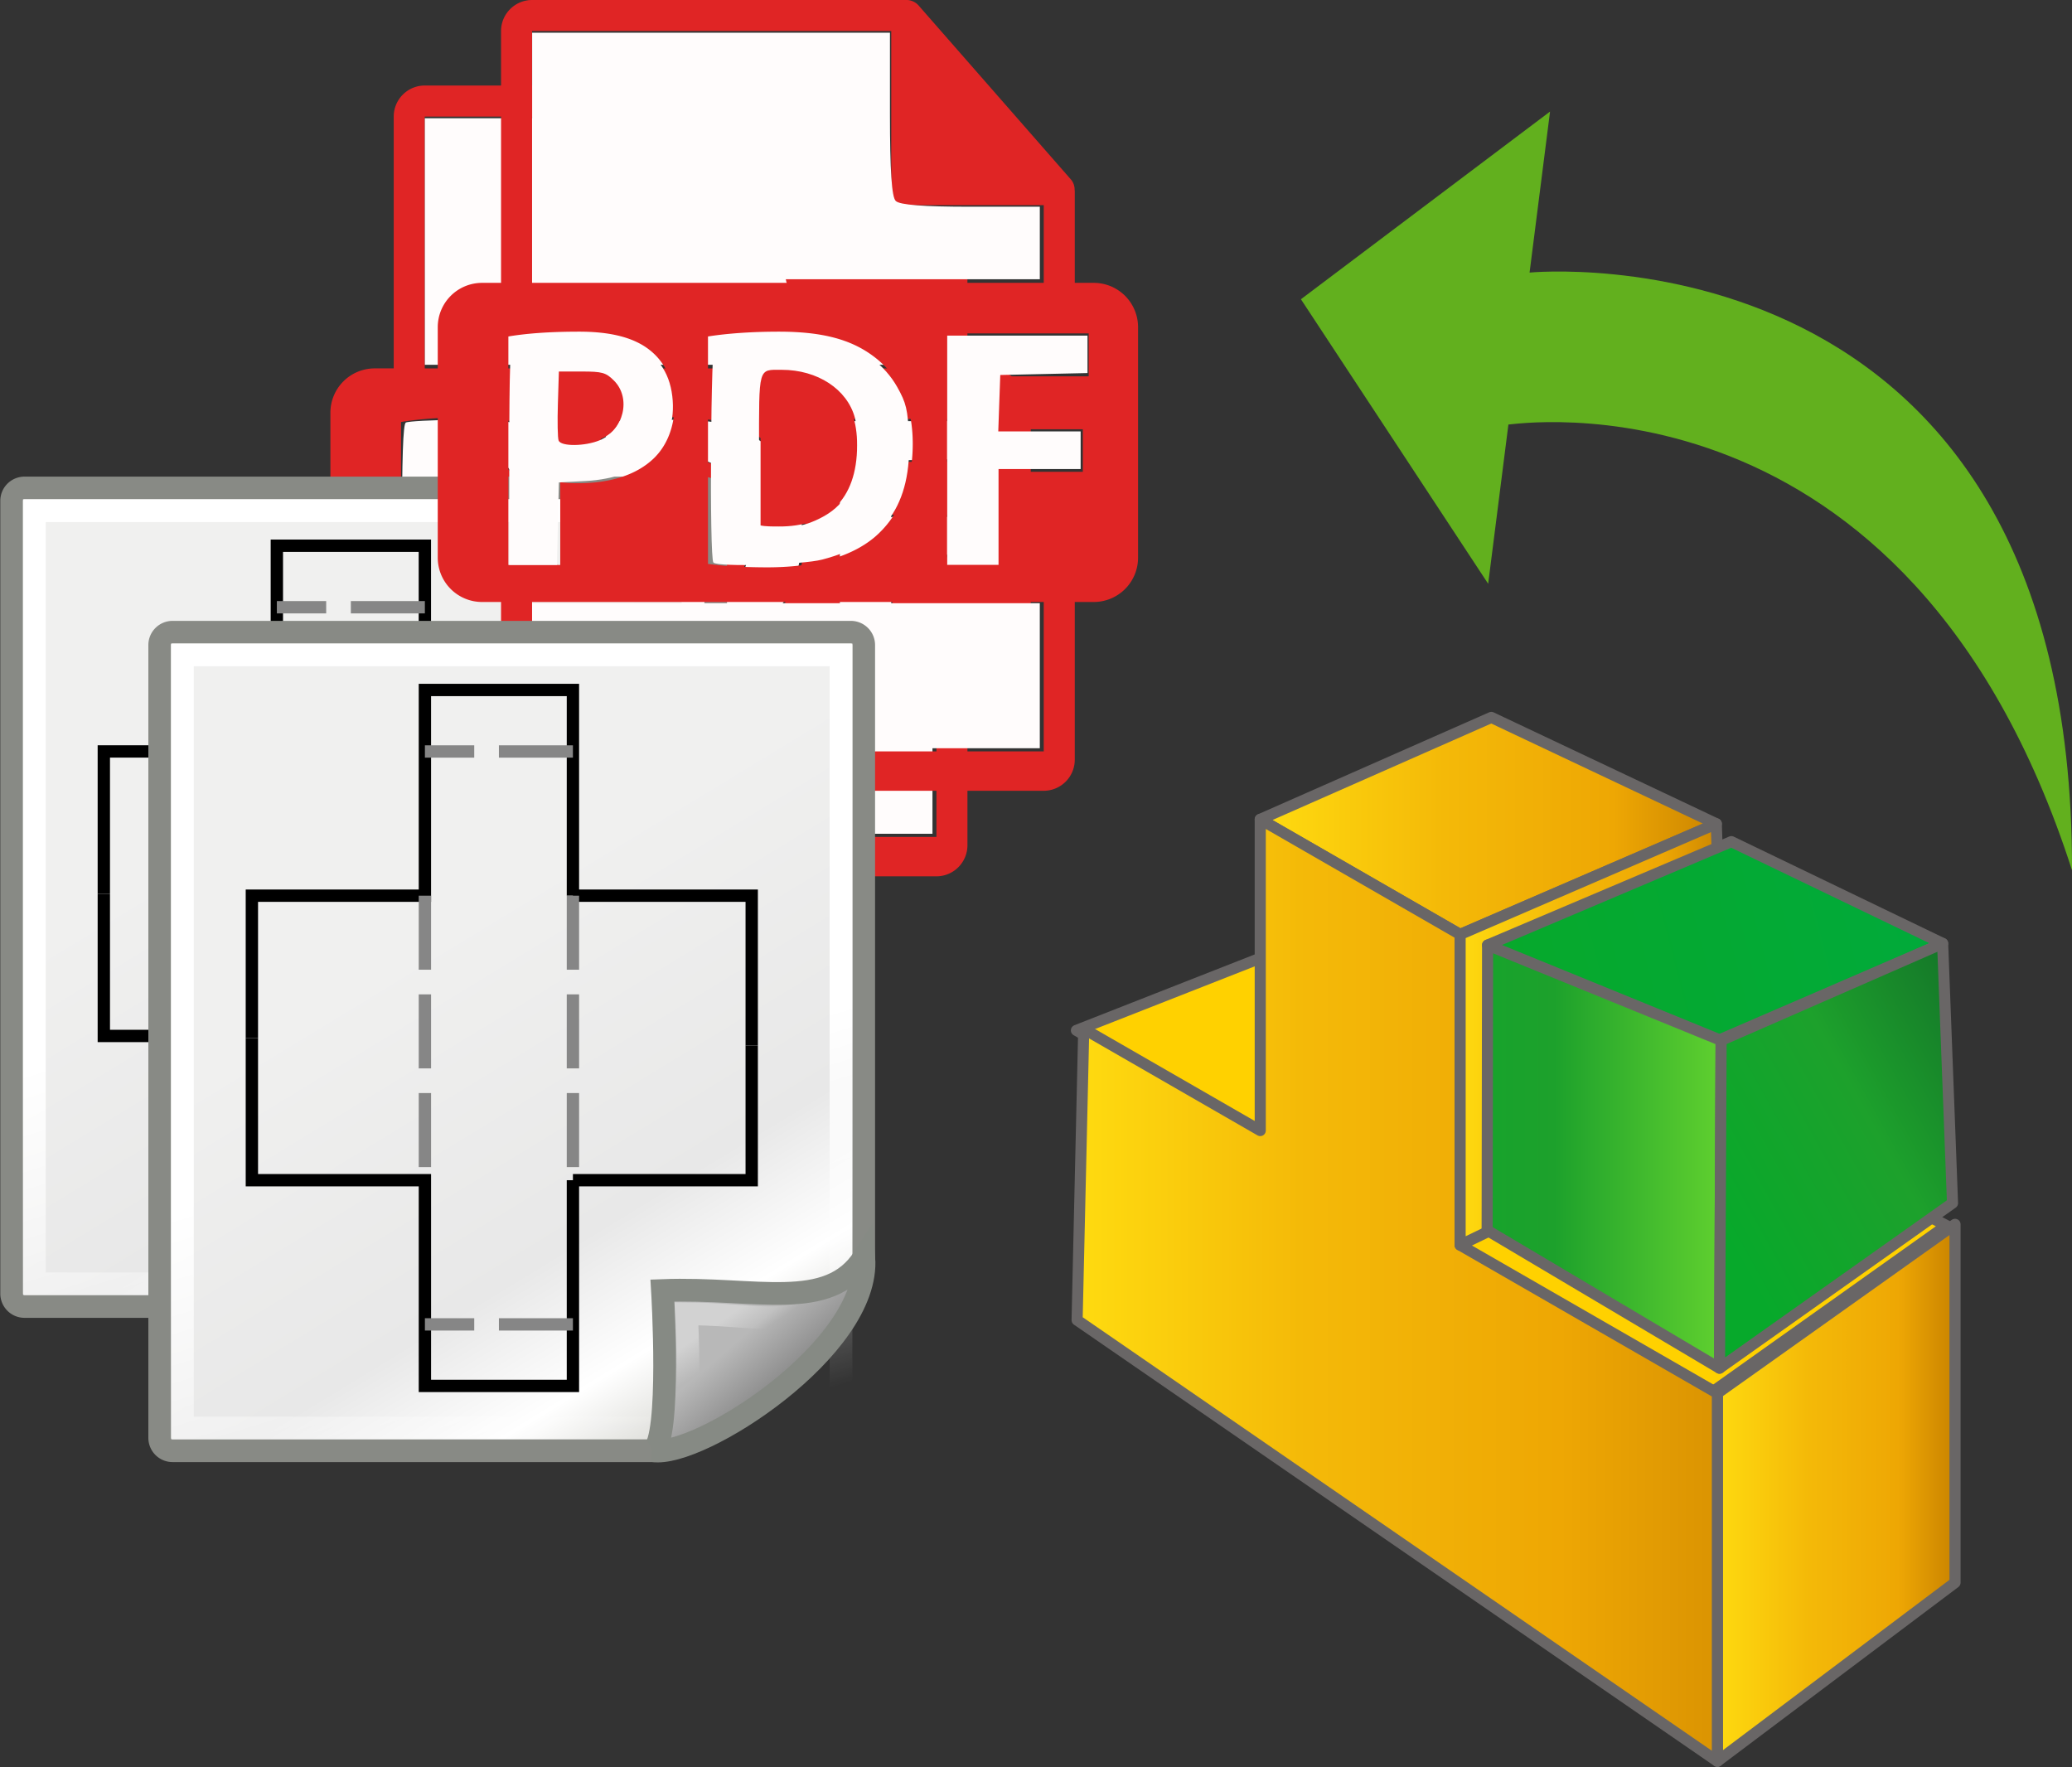 <svg xmlns="http://www.w3.org/2000/svg" xmlns:xlink="http://www.w3.org/1999/xlink" viewBox="0 0 86.027 73.375"><rect x="0" y="0" width="86.027" height="73.375" fill="#333333" stroke="none"/><defs><linearGradient id="j" x1="1813.324" x2="1833.511" y1="-397.491" y2="-397.491" gradientTransform="matrix(4.215 0 0 4.204 -5666.095 1473.993)" gradientUnits="userSpaceOnUse" xlink:href="#a"/><linearGradient id="a" x1="301.8" x2="288.56" y1="267.55" y2="839.03" gradientTransform="translate(0 73.469)" gradientUnits="userSpaceOnUse"><stop offset="0" stop-color="#ffdc10"/><stop offset=".395" stop-color="#f4b908"/><stop offset=".75" stop-color="#eea704"/><stop offset="1" stop-color="#c68000"/></linearGradient><linearGradient id="k" x1="1776.666" x2="1815.079" y1="-450.134" y2="-450.134" gradientTransform="matrix(4.215 0 0 4.204 -5666.095 1473.993)" gradientUnits="userSpaceOnUse" xlink:href="#a"/><linearGradient id="l" x1="1761.624" x2="1814.324" y1="-413.855" y2="-413.855" gradientTransform="matrix(4.215 0 0 4.204 -5666.095 1473.993)" gradientUnits="userSpaceOnUse" xlink:href="#b"/><linearGradient id="b" x1="181.75" x2="148.84" y1="231.55" y2="781.62" gradientTransform="translate(0 73.469)" gradientUnits="userSpaceOnUse"><stop offset="0" stop-color="#ffdc10"/><stop offset=".362" stop-color="#f4b908"/><stop offset=".75" stop-color="#eea704"/><stop offset="1" stop-color="#da9302"/></linearGradient><linearGradient id="m" x1="1792.553" x2="1814.998" y1="-434.589" y2="-434.589" gradientTransform="matrix(4.215 0 0 4.204 -5666.095 1473.993)" gradientUnits="userSpaceOnUse" xlink:href="#a"/><linearGradient id="n" x1="1776.666" x2="1817.287" y1="-450.134" y2="-460.651" gradientTransform="matrix(4.215 0 0 4.204 -5260.66 1647.94)" gradientUnits="userSpaceOnUse" xlink:href="#c"/><linearGradient id="c" x1="301.8" x2="288.56" y1="267.55" y2="839.03" gradientTransform="translate(0 73.469)" gradientUnits="userSpaceOnUse"><stop offset="0" stop-color="#07a92b"/><stop offset="1" stop-color="#00aa3d"/></linearGradient><linearGradient id="o" x1="1761.624" x2="1814.324" y1="-413.855" y2="-413.855" gradientTransform="matrix(4.215 0 0 4.204 -5260.66 1647.94)" gradientUnits="userSpaceOnUse" xlink:href="#d"/><linearGradient id="d" x1="301.8" x2="288.56" y1="267.55" y2="839.03" gradientTransform="translate(0 73.469)" gradientUnits="userSpaceOnUse"><stop offset="0" stop-color="#07a92b"/><stop offset=".395" stop-color="#1da12c"/><stop offset=".75" stop-color="#7ae230"/><stop offset="1" stop-color="#0d5226"/></linearGradient><linearGradient id="p" x1="1792.553" x2="1825.303" y1="-434.589" y2="-452.67" gradientTransform="matrix(4.215 0 0 4.204 -5260.66 1647.94)" gradientUnits="userSpaceOnUse" xlink:href="#e"/><linearGradient id="e" x1="301.8" x2="288.56" y1="267.55" y2="839.03" gradientTransform="translate(0 73.469)" gradientUnits="userSpaceOnUse"><stop offset="0" stop-color="#07a92b"/><stop offset=".395" stop-color="#1da12c"/><stop offset="1" stop-color="#0d5226"/></linearGradient><linearGradient id="q" x1="22.308" x2="35.785" y1="18.992" y2="39.498" gradientTransform="matrix(1.067 0 0 .989 -44.339 72.01)" gradientUnits="userSpaceOnUse" xlink:href="#f"/><linearGradient id="f"><stop offset="0" stop-color="#f0f0ef"/><stop offset=".599" stop-color="#e8e8e8"/><stop offset=".828" stop-color="#fff"/><stop offset="1" stop-color="#d8d8d3"/></linearGradient><linearGradient id="r" x1="26.076" x2="30.811" y1="26.697" y2="42.007" gradientTransform="matrix(.999 0 0 1 -42.739 72.007)" gradientUnits="userSpaceOnUse" xlink:href="#g"/><linearGradient id="g"><stop offset="0" stop-color="#fff"/><stop offset="1" stop-color="#fff" stop-opacity="0"/></linearGradient><linearGradient id="s" x1="35.997" x2="33.665" y1="40.458" y2="37.771" gradientTransform="translate(-42.568 72.007)" gradientUnits="userSpaceOnUse" xlink:href="#h"/><linearGradient id="h" x1="35.997" x2="33.665" y1="40.458" y2="37.771" gradientTransform="translate(6.162 4.033)" gradientUnits="userSpaceOnUse"><stop offset="0" stop-color="#7c7c7c"/><stop offset="1" stop-color="#b8b8b8"/></linearGradient><linearGradient id="t" x1="33.396" x2="34.17" y1="36.921" y2="38.07" gradientTransform="translate(-42.568 71.632)" gradientUnits="userSpaceOnUse" xlink:href="#i"/><linearGradient id="i" x1="33.396" x2="34.17" y1="36.921" y2="38.07" gradientTransform="translate(6.162 3.658)" gradientUnits="userSpaceOnUse"><stop offset="0" stop-color="#fff"/><stop offset="1" stop-color="#fff" stop-opacity="0"/></linearGradient><linearGradient id="u" x1="22.308" x2="35.785" y1="18.992" y2="39.498" gradientTransform="matrix(1.067 0 0 .989 -44.339 72.01)" gradientUnits="userSpaceOnUse" xlink:href="#f"/><linearGradient id="v" x1="26.076" x2="30.811" y1="26.697" y2="42.007" gradientTransform="matrix(.999 0 0 1 -42.739 72.007)" gradientUnits="userSpaceOnUse" xlink:href="#g"/><linearGradient id="w" x1="35.997" x2="33.665" y1="40.458" y2="37.771" gradientTransform="translate(-42.568 72.007)" gradientUnits="userSpaceOnUse" xlink:href="#h"/><linearGradient id="x" x1="33.396" x2="34.17" y1="36.921" y2="38.07" gradientTransform="translate(-42.568 71.632)" gradientUnits="userSpaceOnUse" xlink:href="#i"/></defs><g stroke="#696666" stroke-linecap="round" stroke-linejoin="round" stroke-width="3.776"><path fill="url(#j)" d="M1979.491-231.018l80.875-57.486v121.93l-80.875 60.808z" transform="matrix(.122 0 0 .122 -170.194 86.03)"/><path fill="#ffd100" stroke-width=".46" d="M44.691 42.781l11.646-4.573 24.478 12.675-9.853 7.003z"/><path fill="url(#k)" d="M1823.918-426.322l78.643-34.692 76.564 36.193-87.188 37.666-68.02-39.167" transform="matrix(.122 0 0 .122 -170.194 86.03)"/><path fill="url(#l)" d="M1763.85-355.004l60.068 34.588v-105.906l68.02 39.167v105.721l87.553 50.416v125.252l-217.9-150.143z" transform="matrix(.122 0 0 .122 -170.194 86.03)"/><path fill="url(#m)" d="M1891.937-387.155l87.188-37.666 3.165 99.617-90.353 43.77z" transform="matrix(.122 0 0 .122 -170.194 86.03)"/><g><path fill="url(#n)" d="M2312.65-285.516l71.91 34.642-87.188 37.666-67.677-37.11z" transform="matrix(.122 0 0 .122 -210.26 69.777)"/><path fill="url(#o)" d="M2229.546-153.256l.15-97.063 79.468 32.449-.545 111.547z" transform="matrix(.122 0 0 .122 -210.26 69.777)"/><path fill="url(#p)" d="M2309.164-217.87l75.395-33.004 3.36 88.37-79.3 56.18z" transform="matrix(.122 0 0 .122 -210.26 69.777)"/></g></g><g fill="#e02525"><path d="M21.4 20.374c0-.884-.614-1.411-1.697-1.411-.442 0-.741.042-.898.085v2.839c.185.042.413.056.726.056 1.156 0 1.87-.584 1.87-1.569zM28.106 18.991c-.486 0-.799.043-.985.086v6.29c.186.043.486.043.757.043 1.968.014 3.252-1.07 3.252-3.366.014-1.998-1.156-3.053-3.024-3.053z"/><path d="M40.955 15.295h-.789v-3.804c0-.023-.004-.047-.007-.071a.632.632 0 0 0-.152-.417l-6.33-7.231-.006-.005a.639.639 0 0 0-.17-.132.664.664 0 0 0-.127-.054l-.035-.011a.642.642 0 0 0-.147-.019H17.634c-.71 0-1.287.578-1.287 1.288v10.456h-.789a1.84 1.84 0 0 0-1.84 1.84v9.57a1.84 1.84 0 0 0 1.84 1.84h.789v6.551c0 .71.577 1.288 1.287 1.288H38.88a1.29 1.29 0 0 0 1.287-1.288v-6.55h.789a1.84 1.84 0 0 0 1.84-1.84v-9.57a1.84 1.84 0 0 0-1.84-1.84zM17.635 4.84h14.913v6.588c0 .355.288.643.644.643h5.687v3.226H17.634zM33.44 21.972c0 1.84-.67 3.11-1.599 3.894-1.011.842-2.552 1.24-4.434 1.24-1.127 0-1.926-.07-2.468-.142v-9.443c.798-.128 1.84-.199 2.939-.199 1.824 0 3.009.328 3.936 1.027.998.742 1.626 1.925 1.626 3.623zm-16.79 5.035v-9.486c.67-.113 1.613-.199 2.94-.199 1.34 0 2.296.257 2.937.77.614.485 1.026 1.284 1.026 2.226 0 .941-.313 1.74-.884 2.282-.741.699-1.84 1.013-3.123 1.013-.285 0-.543-.015-.742-.043v3.437h-2.153zm22.229 7.74H17.634v-6.202H38.88v6.203zm1.865-15.57H37.05v2.196h3.452v1.769H37.05v3.865h-2.181v-9.614h5.876z"/></g><path fill="#fffcfc" d="M17.638 31.606v-3.01H38.715v6.021H17.638zM17.638 10.027V4.91h14.854V8.28c0 2.355.073 3.445.241 3.613.165.165 1.146.241 3.111.241h2.87v3.011H17.639zM16.688 22.323c0-3.319.046-4.708.16-4.778.088-.054 1.063-.106 2.166-.115 1.892-.014 2.052.006 2.813.363.98.459 1.507 1.173 1.63 2.207.24 2.023-1.157 3.39-3.597 3.522l-1.113.06-.04 1.71-.04 1.71h-1.98zm3.758-.493c.997-.417 1.316-1.75.59-2.476-.334-.334-.488-.377-1.333-.377h-.956l-.04 1.339c-.023.736-.01 1.423.03 1.527.097.251 1.094.243 1.709-.013zM25.164 26.908c-.172-.171-.111-9.254.062-9.361.087-.054 1.062-.105 2.167-.115 1.543-.013 2.194.04 2.809.23 1.17.362 2.076 1.044 2.589 1.951.378.67.443.942.492 2.072.124 2.824-1.006 4.424-3.602 5.1-.848.22-4.325.316-4.517.123zm4.425-1.837c.99-.493 1.46-1.278 1.553-2.589.037-.528-.01-1.231-.106-1.588-.32-1.183-1.548-1.988-3.035-1.988-.99 0-.943-.163-.943 3.353v3.181h.895c.68 0 1.074-.089 1.636-.369zM34.87 22.244v-4.759H40.696v1.554l-1.811.04-1.811.04-.042 1.172-.04 1.172h3.42v1.562h-3.409V27.003H34.87z"/><g><g transform="matrix(.943 0 0 .943 32.76 -53.742)"><path fill="url(#q)" fill-rule="evenodd" stroke="#888a85" d="M-33.657 78.475h29.856c.316 0 .57.253.57.567v27.168c0 2.476-6.88 8.303-9.268 8.303h-21.158a.567.567 0 0 1-.57-.568V79.042c0-.314.254-.567.57-.567z"/><rect width="28.997" height="34.041" x="-33.227" y="79.474" fill="none" stroke="url(#r)" rx="0" ry="0"/><path fill="url(#s)" fill-rule="evenodd" stroke="#868a84" d="M-12.51 114.511c2.03.33 9.59-4.53 9.285-8.498-1.563 2.423-4.758 1.287-8.867 1.446 0 0 .395 6.552-.417 7.052z" color="#000"/><path fill="none" stroke="url(#t)" d="M-11.06 112.319c1.37-.683 4.43-2.146 5.729-4.027-1.596.68-2.948.209-5.702.19 0 0 .162 3.062-.026 3.837z" color="#000" opacity=".369"/><path fill="none" stroke="#000" stroke-width=".543" d="M-16.034 102.602v9.057h-6.517v-9.057h-7.618V96.34"/><path fill="none" stroke="#868686" stroke-dasharray="3.259 1.086" stroke-width=".543" d="M-16.034 108.95h-6.517"/><path fill="none" stroke="#000" stroke-width=".543" d="M-16.034 102.602h7.872v-5.925M-16.034 90.075v-9.057h-6.517v9.057h-7.618v6.264"/><path fill="none" stroke="#868686" stroke-dasharray="3.259 1.086" stroke-width=".543" d="M-16.034 83.726h-6.517"/><path fill="none" stroke="#000" stroke-width=".543" d="M-16.034 90.075h7.872v6.602"/><path fill="none" stroke="#868686" stroke-dasharray="3.259 1.086" stroke-width=".543" d="M-16.034 90.075v12.527M-22.551 90.075v12.527"/></g></g><g><g fill="#e02525"><path d="M25.857 16.823c0-.884-.614-1.412-1.698-1.412-.441 0-.74.043-.898.086v2.839c.186.042.414.056.727.056 1.156 0 1.869-.585 1.869-1.569zM32.562 15.44c-.485 0-.798.042-.984.085v6.29c.185.044.485.044.756.044 1.968.014 3.252-1.07 3.252-3.367.014-1.997-1.156-3.052-3.024-3.052z"/><path d="M45.411 11.744h-.788V7.94c0-.024-.004-.048-.007-.072a.632.632 0 0 0-.153-.417l-6.33-7.23-.005-.005a.639.639 0 0 0-.17-.133.664.664 0 0 0-.128-.053l-.034-.012A.642.642 0 0 0 37.648 0H22.091c-.71 0-1.288.578-1.288 1.288v10.456h-.788a1.84 1.84 0 0 0-1.84 1.84v9.57a1.84 1.84 0 0 0 1.84 1.84h.788v6.55c0 .71.577 1.288 1.288 1.288h21.244a1.29 1.29 0 0 0 1.288-1.287v-6.551h.788a1.84 1.84 0 0 0 1.84-1.84v-9.57a1.84 1.84 0 0 0-1.84-1.84zM22.091 1.288h14.913v6.587c0 .356.289.644.644.644h5.687v3.225H22.091zM37.896 18.42c0 1.84-.67 3.11-1.598 3.895-1.012.841-2.553 1.24-4.435 1.24-1.127 0-1.925-.07-2.468-.142V13.97c.799-.128 1.84-.2 2.94-.2 1.824 0 3.008.329 3.936 1.027.998.742 1.625 1.926 1.625 3.623zm-16.789 5.036V13.97c.67-.113 1.612-.2 2.939-.2 1.34 0 2.296.257 2.938.771.613.485 1.026 1.284 1.026 2.225 0 .942-.313 1.74-.884 2.282-.742.7-1.84 1.014-3.124 1.014-.285 0-.542-.015-.741-.044v3.438h-2.154zm22.228 7.74H22.091v-6.202h21.244v6.202zm1.866-15.571h-3.695v2.197h3.452v1.768h-3.452v3.866h-2.182v-9.614h5.877z"/></g><path fill="#fffcfc" d="M22.094 28.055v-3.011H43.171v6.022H22.094zM22.094 6.476V1.357H36.95V4.73c0 2.355.072 3.445.24 3.613.165.165 1.147.24 3.112.24h2.87v3.012H22.094zM21.144 18.772c0-3.32.046-4.708.16-4.778.088-.055 1.063-.106 2.166-.115 1.892-.015 2.053.006 2.813.362.98.46 1.508 1.173 1.63 2.208.24 2.022-1.156 3.39-3.597 3.522l-1.112.06-.04 1.71-.04 1.71h-1.98zm3.758-.494c.998-.417 1.316-1.75.59-2.475-.333-.334-.487-.378-1.333-.378h-.955l-.041 1.34c-.023.736-.01 1.423.03 1.526.097.252 1.095.244 1.709-.013zM29.62 23.357c-.172-.172-.11-9.254.063-9.362.086-.053 1.061-.105 2.166-.114 1.544-.013 2.194.04 2.809.23 1.171.362 2.077 1.044 2.59 1.951.378.67.442.942.492 2.071.123 2.825-1.007 4.425-3.603 5.1-.847.222-4.325.316-4.517.124zm4.425-1.837c.99-.493 1.46-1.278 1.553-2.59.038-.528-.01-1.23-.105-1.587-.32-1.184-1.549-1.989-3.036-1.989-.989 0-.943-.162-.943 3.354v3.18h.896c.679 0 1.074-.088 1.635-.368zM39.327 18.693v-4.76H45.152V15.489l-1.812.04-1.81.04-.042 1.171-.041 1.172h3.42V19.474h-3.409v3.978H39.327z"/></g><g><g transform="matrix(.943 0 0 .943 38.907 -47.753)"><path fill="url(#u)" fill-rule="evenodd" stroke="#888a85" d="M-33.657 78.475h29.856c.316 0 .57.253.57.567v27.168c0 2.476-6.88 8.303-9.268 8.303h-21.158a.567.567 0 0 1-.57-.568V79.042c0-.314.254-.567.57-.567z"/><rect width="28.997" height="34.041" x="-33.227" y="79.474" fill="none" stroke="url(#v)" rx="0" ry="0"/><path fill="url(#w)" fill-rule="evenodd" stroke="#868a84" d="M-12.51 114.511c2.03.33 9.59-4.53 9.285-8.498-1.563 2.423-4.758 1.287-8.867 1.446 0 0 .395 6.552-.417 7.052z" color="#000"/><path fill="none" stroke="url(#x)" d="M-11.06 112.319c1.37-.683 4.43-2.146 5.729-4.027-1.596.68-2.948.209-5.702.19 0 0 .162 3.062-.026 3.837z" color="#000" opacity=".369"/><path fill="none" stroke="#000" stroke-width=".543" d="M-16.034 102.602v9.057h-6.517v-9.057h-7.618V96.34"/><path fill="none" stroke="#868686" stroke-dasharray="3.259 1.086" stroke-width=".543" d="M-16.034 108.95h-6.517"/><path fill="none" stroke="#000" stroke-width=".543" d="M-16.034 102.602h7.872v-5.925M-16.034 90.075v-9.057h-6.517v9.057h-7.618v6.264"/><path fill="none" stroke="#868686" stroke-dasharray="3.259 1.086" stroke-width=".543" d="M-16.034 83.726h-6.517"/><path fill="none" stroke="#000" stroke-width=".543" d="M-16.034 90.075h7.872v6.602"/><path fill="none" stroke="#868686" stroke-dasharray="3.259 1.086" stroke-width=".543" d="M-16.034 90.075v12.527M-22.551 90.075v12.527"/></g></g><g><path fill="none" d="M86.027 36.13c-6.814-21.172-23.249-18.485-23.4-18.504l-.84 6.612-7.774-11.814 10.343-7.792-.85 6.685S86.089 9.113 86.027 36.13z"/><path fill="#62b01e" fill-rule="evenodd" d="M86.027 36.13c-6.814-21.172-23.249-18.485-23.4-18.504l-.84 6.612-7.774-11.814 10.343-7.792-.85 6.685S86.089 9.113 86.027 36.13z"/></g></svg>